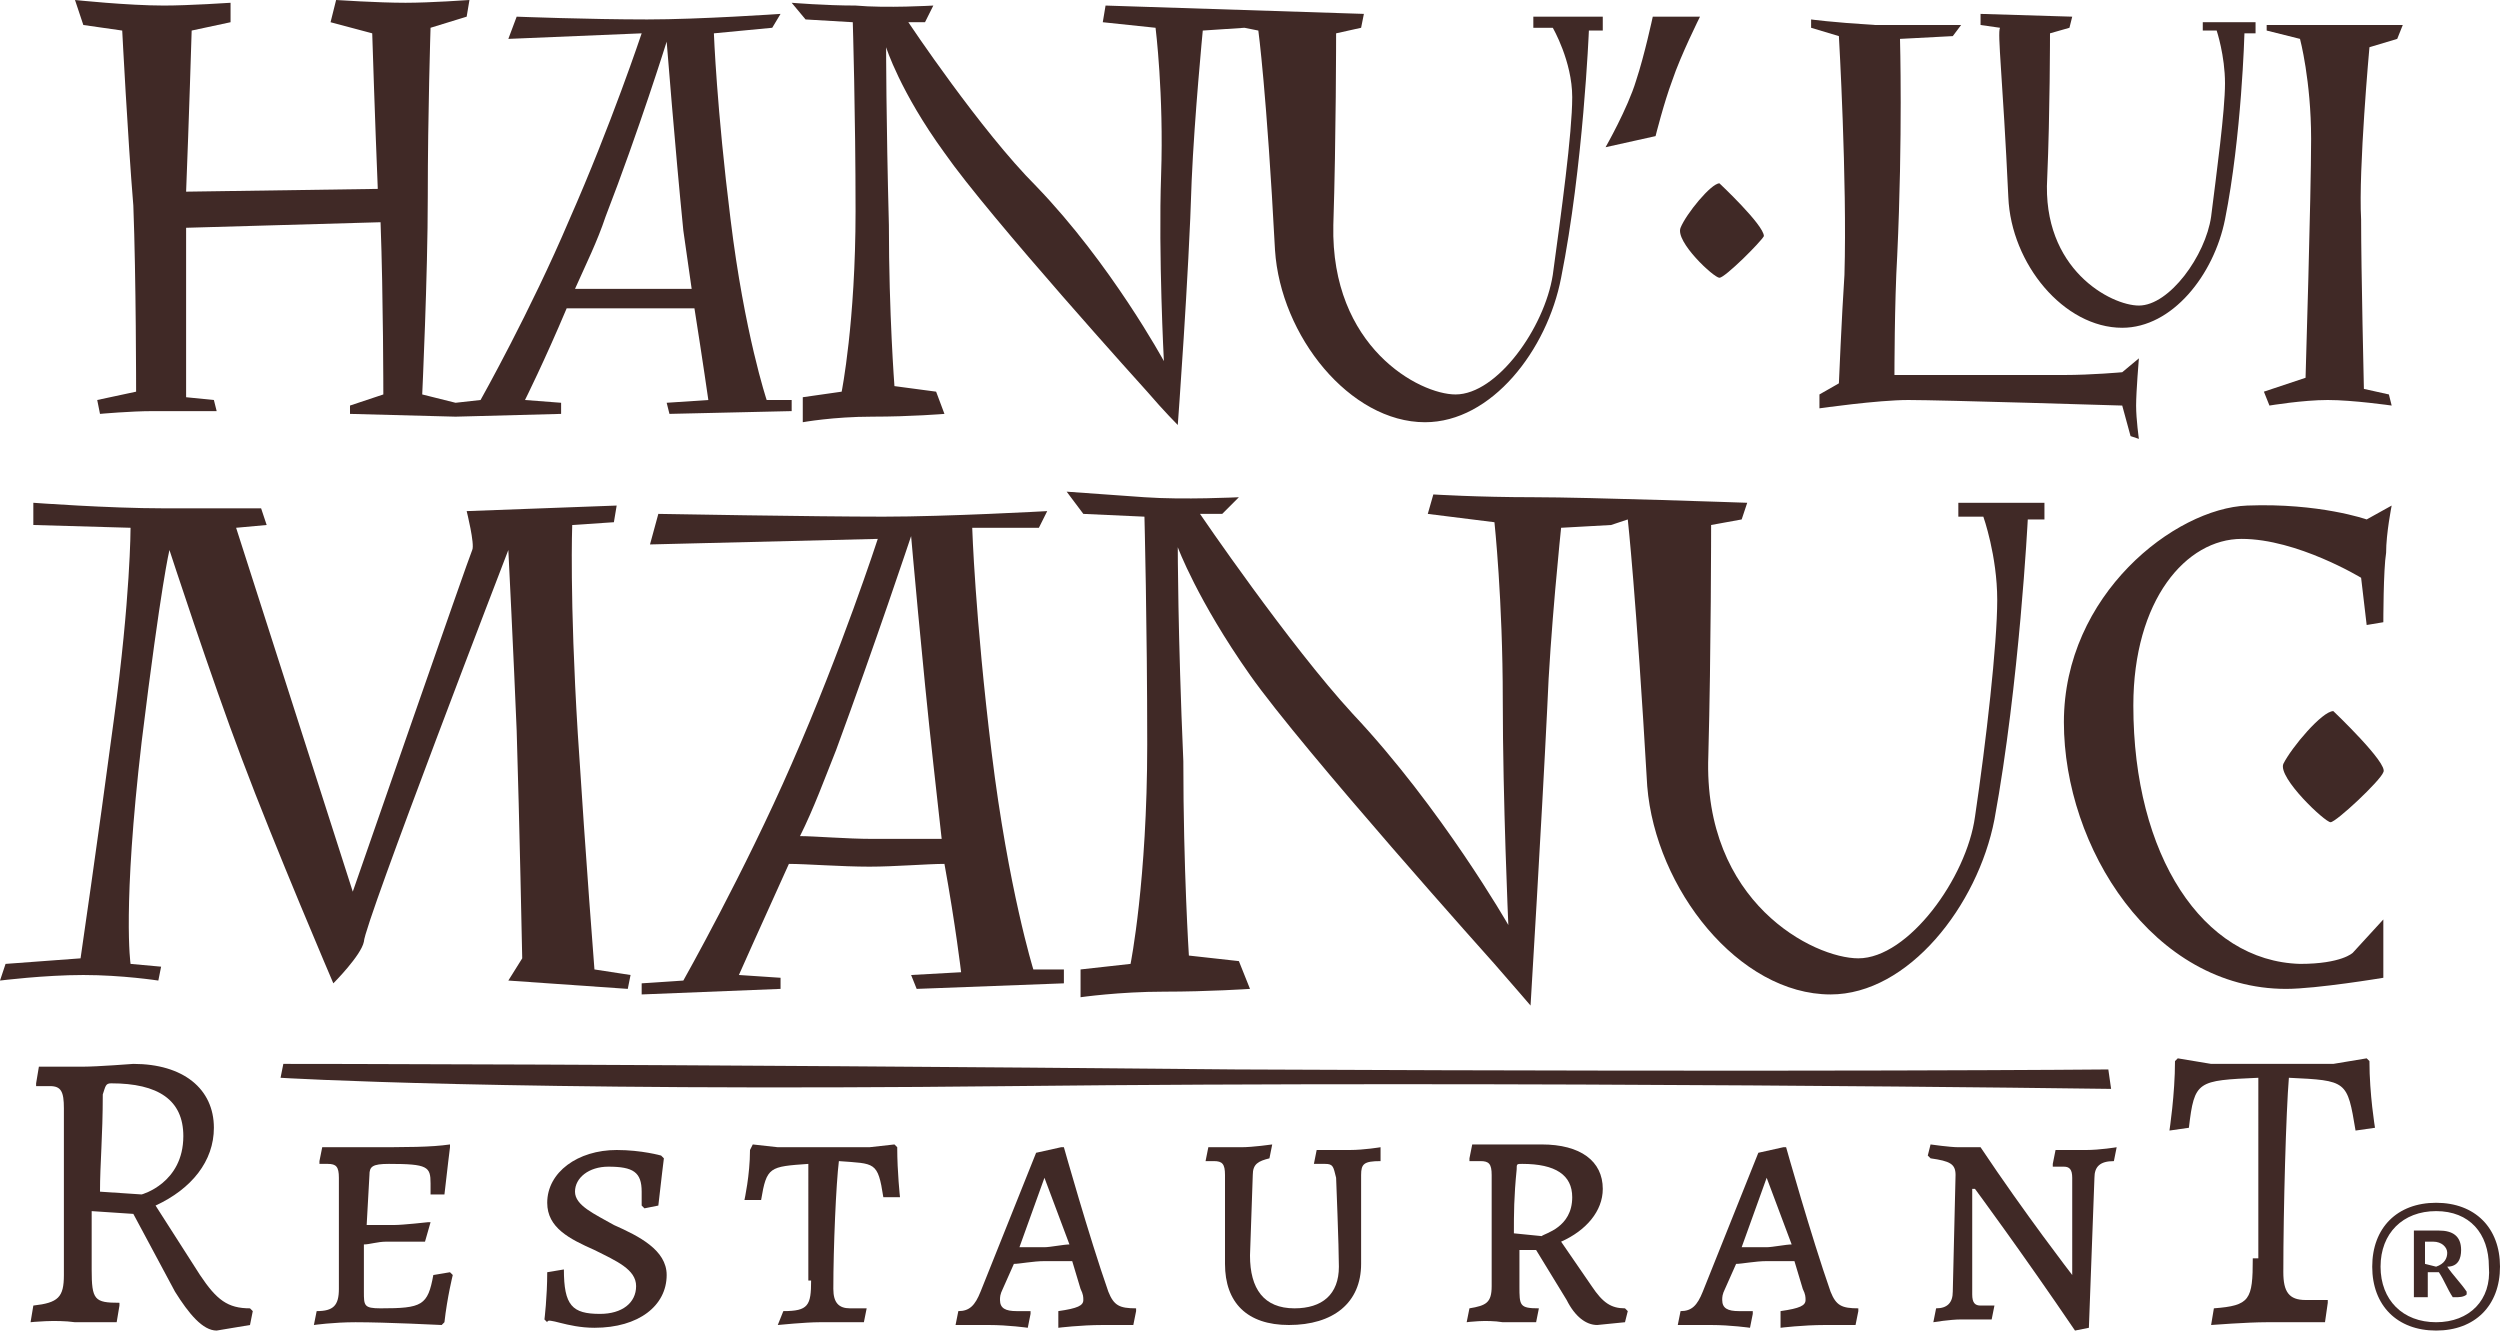 <?xml version="1.0" encoding="utf-8"?>
<!-- Generator: Adobe Illustrator 20.1.0, SVG Export Plug-In . SVG Version: 6.00 Build 0)  -->
<svg version="1.1" id="Layer_1" xmlns="http://www.w3.org/2000/svg" xmlns:xlink="http://www.w3.org/1999/xlink" x="0px" y="0px"
	 viewBox="0 0 90 48" style="enable-background:new 0 0 90 48;" xml:space="preserve">
<style type="text/css">
	.st0{fill-rule:evenodd;clip-rule:evenodd;fill:#402926;}
	.st1{fill:#402926;}
</style>
<g>
	<path class="st0" d="M86.1,18.2l-0.9,0.5c0,0-1.7-0.6-4.3-0.5c-2.6,0.1-6.6,3.2-6.6,7.8c0,4.5,3.2,9.6,8,9.6c1.1,0,3.5-0.4,3.5-0.4
		v-2.1l-1.1,1.2c0,0-0.4,0.4-1.9,0.4c-3.5-0.1-6-3.9-6-9.3c0-3.8,1.9-6,3.9-6c2,0,4.3,1.4,4.3,1.4l0.2,1.7l0.6-0.1
		c0,0,0-1.9,0.1-2.5C85.9,19.2,86.1,18.2,86.1,18.2z"/>
	<path class="st1" d="M28.8,30.1c0.5,0,1.7,0.1,2.6,0.1c0.8,0,1.9,0,2.5,0c-0.1-0.9-0.2-1.8-0.3-2.7c-0.4-3.6-0.8-8.2-0.8-8.2
		s-1.3,3.9-2.7,7.7C29.7,28,29.3,29.1,28.8,30.1z M34,31.1c-0.6,0-1.8,0.1-2.7,0.1c-1,0-2.3-0.1-2.9-0.1c-1,2.2-1.8,4-1.8,4l1.5,0.1
		l0,0.4l-5,0.2v-0.4l1.5-0.1c0,0,2.2-3.9,3.9-7.8c1.8-4.1,3.1-8.1,3.1-8.1l-8.2,0.2l0.3-1.1c0,0,5.6,0.1,8.1,0.1
		c2.3,0,5.9-0.2,5.9-0.2l-0.3,0.6L35,19c0,0,0.1,3.2,0.7,8.1c0.6,4.9,1.5,7.8,1.5,7.8h1.1v0.5L33,35.6l-0.2-0.5l1.8-0.1
		C34.6,35,34.4,33.3,34,31.1z"/>
	<path class="st0" d="M8.5,19l4.2,13.1c0,0,4.2-12.1,4.3-12.3c0.1-0.2-0.2-1.4-0.2-1.4l5.4-0.2l-0.1,0.6l-1.5,0.1
		c0,0-0.1,2.6,0.2,7.5c0.3,4.7,0.6,8.5,0.6,8.5l1.3,0.2l-0.1,0.5l-4.3-0.3l0.5-0.8c0,0-0.1-5-0.2-8.2c-0.1-2.5-0.3-6.5-0.3-6.5
		s-5.2,13.5-5.2,14.1c-0.1,0.5-1.1,1.5-1.1,1.5s-2.1-4.9-3.3-8.1c-1.1-2.9-2.6-7.5-2.6-7.5s-0.3,1.2-1,6.9c-0.7,6-0.4,8-0.4,8
		l1.1,0.1l-0.1,0.5c0,0-1.3-0.2-2.7-0.2c-1.4,0-3,0.2-3,0.2l0.2-0.6l2.7-0.2c0,0,0.6-4.1,1.2-8.6C4.7,21.5,4.7,19,4.7,19l-3.5-0.1
		l0-0.8c0,0,2.7,0.2,4.7,0.2s3.5,0,3.5,0l0.2,0.6L8.5,19z"/>
	<path class="st1" d="M53.8,34.7c0,0-6.9-7.7-8.8-10.4c-1.9-2.7-2.6-4.6-2.6-4.6s0,3.1,0.2,7.7c0,3.9,0.2,7,0.2,7l1.8,0.2l0.4,1
		c0,0-1.5,0.1-3.1,0.1c-1.6,0-3,0.2-3,0.2v-1l1.8-0.2c0,0,0.6-3,0.6-7.9c0-4.3-0.1-8.2-0.1-8.2l-2.2-0.1l-0.6-0.8
		c0,0,1.4,0.1,2.8,0.2c1.4,0.1,3.4,0,3.4,0L44,18.5h-0.8c0,0,3.2,4.7,5.5,7.2c3.2,3.4,5.6,7.6,5.6,7.6s-0.2-4.5-0.2-8.1
		s-0.3-6.4-0.3-6.4l-2.4-0.3l0.2-0.7c0,0,1.6,0.1,3.6,0.1s7.7,0.2,7.7,0.2l-0.2,0.6l-1.1,0.2c0,0,0,4.6-0.1,8.3
		c-0.2,5.3,3.8,7.3,5.4,7.3c1.8,0,3.9-2.9,4.2-5.1c0.4-2.7,0.8-6.2,0.8-7.8s-0.5-3-0.5-3l-0.9,0v-0.5h3.1l0,0.6l-0.6,0
		c0,0-0.3,5.9-1.2,10.8c-0.6,3.1-3.1,6.3-5.9,6.3c-3.3,0-6.3-3.8-6.6-7.5c-0.4-6.9-0.7-9.6-0.7-9.6L58,18.9L56.2,19
		c0,0-0.4,3.8-0.5,6.5c-0.2,4.1-0.6,10.7-0.6,10.7S54.5,35.5,53.8,34.7z"/>
	<path class="st0" d="M84,25.6c-0.4,0-1.5,1.3-1.8,1.9c-0.2,0.5,1.5,2.1,1.7,2.1c0.2,0,1.8-1.5,1.9-1.8C86,27.5,84,25.6,84,25.6z"/>
	<path class="st1" d="M60.2,2.9c0.3-0.9,1-2.3,1-2.3l-1.7,0c0,0-0.3,1.4-0.6,2.3c-0.3,1-1.1,2.4-1.1,2.4l1.8-0.4
		C59.6,4.9,59.9,3.7,60.2,2.9z"/>
	<path class="st1" d="M18.6,0.6c0,0,2.6,0.1,4.7,0.1c1.9,0,4.8-0.2,4.8-0.2L27.8,1l-2.1,0.2c0,0,0.1,2.7,0.6,6.7
		c0.5,4.1,1.3,6.5,1.3,6.5h0.9v0.4l-4.4,0.1L24,14.5l1.5-0.1c0,0-0.2-1.4-0.5-3.3c-0.5,0-1.5,0-2.2,0c-0.8,0-1.9,0-2.4,0
		c-0.8,1.9-1.5,3.3-1.5,3.3l1.3,0.1l0,0.4L16.4,15l-3.8-0.1v-0.3l1.2-0.4c0,0,0-3.5-0.1-6.2l-7,0.2c0,2.6,0,6.1,0,6.1l1,0.1l0.1,0.4
		c0,0-1.5,0-2.3,0c-0.8,0-1.9,0.1-1.9,0.1l-0.1-0.5l1.4-0.3c0,0,0-4.1-0.1-6.7C4.6,5,4.4,1.1,4.4,1.1L3,0.9L2.7,0
		c0,0,1.9,0.2,3.2,0.2c0.9,0,2.4-0.1,2.4-0.1v0.7L6.9,1.1c0,0-0.1,3.3-0.2,5.8l6.9-0.1c-0.1-2.4-0.2-5.6-0.2-5.6l-1.5-0.4L12.1,0
		c0,0,1.5,0.1,2.5,0.1c0.9,0,2.3-0.1,2.3-0.1l-0.1,0.6L15.5,1c0,0-0.1,3.1-0.1,6.1c0,2.8-0.2,7.1-0.2,7.1l1.2,0.3l0.9-0.1
		c0,0,1.8-3.2,3.2-6.5c1.5-3.4,2.6-6.7,2.6-6.7l-4.8,0.2L18.6,0.6z M24.9,10.4c-0.1-0.7-0.2-1.4-0.3-2.1c-0.3-3-0.6-6.8-0.6-6.8
		s-1,3.2-2.2,6.3c-0.3,0.9-0.7,1.7-1.1,2.6c0.4,0,1.4,0,2.1,0C23.5,10.4,24.4,10.4,24.9,10.4z"/>
	<path class="st0" d="M61.9,6.6c-0.3,0-1.2,1.1-1.4,1.6c-0.2,0.5,1.2,1.8,1.4,1.8c0.2,0,1.5-1.3,1.6-1.5C63.5,8.1,61.9,6.6,61.9,6.6
		z"/>
	<path class="st1" d="M41.3,14.1c0,0-5.7-6.3-7.3-8.6c-1.6-2.2-2.1-3.8-2.1-3.8s0,2.6,0.1,6.4c0,3.2,0.2,5.8,0.2,5.8l1.5,0.2
		l0.3,0.8c0,0-1.2,0.1-2.6,0.1s-2.5,0.2-2.5,0.2v-0.9l1.4-0.2c0,0,0.5-2.5,0.5-6.5c0-3.5-0.1-6.8-0.1-6.8L29,0.7l-0.5-0.6
		c0,0,1.2,0.1,2.3,0.1c1.1,0.1,2.8,0,2.8,0l-0.3,0.6h-0.6c0,0,2.6,3.9,4.6,5.9c2.7,2.8,4.6,6.3,4.6,6.3s-0.2-3.8-0.1-6.7
		c0.1-2.9-0.2-5.3-0.2-5.3l-1.9-0.2l0.1-0.6l9.3,0.3l-0.1,0.5l-0.9,0.2c0,0,0,3.8-0.1,6.9c-0.1,4.4,3.1,6.1,4.4,6.1
		c1.5,0,3.2-2.4,3.5-4.3c0.3-2.2,0.7-5.1,0.7-6.4S55.9,1,55.9,1l-0.7,0V0.6h2.5l0,0.5l-0.5,0c0,0-0.2,4.9-1,8.9
		c-0.5,2.6-2.5,5.2-4.9,5.2c-2.7,0-5.2-3.1-5.4-6.2c-0.3-5.7-0.6-7.9-0.6-7.9L44.8,1l-1.5,0.1c0,0-0.3,3.1-0.4,5.4
		c-0.1,3.4-0.5,8.8-0.5,8.8S41.9,14.8,41.3,14.1z"/>
	<path class="st0" d="M68.4,1.4c0,0,0.1,3.5-0.1,7.8c-0.1,1.7-0.1,4.3-0.1,4.3s5.1,0,6.1,0c1,0,2.1-0.1,2.1-0.1l0.6-0.5
		c0,0-0.1,1.2-0.1,1.7c0,0.5,0.1,1.2,0.1,1.2l-0.3-0.1l-0.3-1.1c0,0-6.5-0.2-7.7-0.2c-1.1,0-3.2,0.3-3.2,0.3v-0.5l0.7-0.4
		c0,0,0.1-2.4,0.2-3.9c0.1-3.4-0.2-8.6-0.2-8.6l-1-0.3V0.7c0,0,0.7,0.1,2.3,0.2c1.6,0,3.1,0,3.1,0l-0.3,0.4L68.4,1.4z"/>
	<path class="st0" d="M72.3,7.1c0.1,2.4,2,4.7,4.1,4.7c1.8,0,3.3-1.9,3.7-3.9c0.6-3,0.7-6.7,0.7-6.7l0.4,0l0-0.4h-1.9v0.3l0.5,0
		c0,0,0.3,0.9,0.3,1.9c0,1-0.3,3.2-0.5,4.8C79.4,9.2,78.1,11,77,11c-1,0-3.5-1.3-3.3-4.6c0.1-2.3,0.1-5.2,0.1-5.2l0.7-0.2l0.1-0.4
		l-3.3-0.1l0,0.4l0.7,0.1C71.9,1.2,72.1,2.8,72.3,7.1z"/>
	<path class="st0" d="M81.6,0.9h4.9l-0.2,0.5l-1,0.3c0,0-0.4,4.4-0.3,6.2c0,1.8,0.1,6.1,0.1,6.1l0.9,0.2l0.1,0.4
		c0,0-1.4-0.2-2.3-0.2s-2.1,0.2-2.1,0.2l-0.2-0.5l1.5-0.5c0,0,0.2-6.6,0.2-8.6c0-2.1-0.4-3.6-0.4-3.6l-1.2-0.3L81.6,0.9z"/>
	<path class="st0" d="M3.6,42.9c0-1,0.1-2,0.1-3.5C3.8,39.1,3.8,39,4,39c1.7,0,2.6,0.6,2.6,1.9c0,1.7-1.5,2.1-1.5,2.1L3.6,42.9z
		 M4.8,43.7l1.5,2.8c0.5,0.8,1,1.4,1.5,1.4l1.2-0.2l0.1-0.5l-0.1-0.1c-0.8,0-1.2-0.3-1.8-1.2l-1.6-2.5c1.3-0.6,2.1-1.6,2.1-2.8
		c0-1.4-1.1-2.3-2.9-2.3c0,0-1.3,0.1-1.8,0.1c-0.5,0-1.6,0-1.6,0l-0.1,0.6l0,0.1c0,0,0.3,0,0.5,0c0.4,0,0.5,0.2,0.5,0.8l0,6
		c0,0.8-0.2,1-1.1,1.1l-0.1,0.6c0,0,0.9-0.1,1.6,0c0.7,0,1.5,0,1.5,0l0.1-0.6l0-0.1c-0.9,0-1-0.1-1-1.2l0-2.1L4.8,43.7z"/>
	<path class="st0" d="M13.1,46.5c0-0.3,0-0.8,0-1.7c0.2,0,0.5-0.1,0.8-0.1c0.5,0,1.4,0,1.4,0l0.2-0.7L15.4,44c0,0-0.9,0.1-1.2,0.1
		c-0.3,0-0.8,0-1,0l0.1-1.8c0-0.3,0.1-0.4,0.7-0.4c1.4,0,1.5,0.1,1.5,0.7c0,0.1,0,0.4,0,0.4L16,43c0.1-0.9,0.2-1.7,0.2-1.7l0-0.1
		c-0.7,0.1-1.5,0.1-3.1,0.1c-0.7,0-1.5,0-1.5,0l-0.1,0.5l0,0.1c0,0,0.2,0,0.3,0c0.3,0,0.4,0.1,0.4,0.5l0,4c0,0.6-0.2,0.8-0.8,0.8
		l-0.1,0.5c0,0,0.7-0.1,1.5-0.1c1.1,0,3.1,0.1,3.1,0.1l0.1-0.1c0.1-0.9,0.3-1.7,0.3-1.7l-0.1-0.1l-0.6,0.1c-0.2,1.1-0.4,1.2-1.9,1.2
		C13.1,47.1,13.1,47,13.1,46.5z"/>
	<path class="st0" d="M21.4,47.8c1.6,0,2.6-0.8,2.6-1.9c0-0.9-1-1.4-1.9-1.8c-0.7-0.4-1.4-0.7-1.4-1.2c0-0.5,0.5-0.9,1.2-0.9
		c0.9,0,1.2,0.2,1.2,0.9c0,0.3,0,0.5,0,0.5l0.1,0.1l0.5-0.1c0.1-0.9,0.2-1.7,0.2-1.7l-0.1-0.1c0,0-0.7-0.2-1.6-0.2
		c-1.4,0-2.5,0.8-2.5,1.9c0,0.9,0.8,1.3,1.7,1.7c0.8,0.4,1.5,0.7,1.5,1.3c0,0.6-0.5,1-1.3,1c-1,0-1.3-0.3-1.3-1.6l-0.6,0.1
		c0,0.9-0.1,1.7-0.1,1.7l0.1,0.1C19.7,47.4,20.4,47.8,21.4,47.8z"/>
	<path class="st0" d="M29.2,46.1c0,0.9-0.1,1.1-1,1.1L28,47.7c0,0,1-0.1,1.5-0.1c0.5,0,1.6,0,1.6,0l0.1-0.5l0,0c0,0-0.2,0-0.6,0
		c-0.4,0-0.6-0.2-0.6-0.7c0-1.5,0.1-3.8,0.2-4.6c1.3,0.1,1.4,0,1.6,1.3l0.6,0c0,0-0.1-0.9-0.1-1.8l-0.1-0.1l-0.9,0.1H28l-0.9-0.1
		L27,41.4c0,0.9-0.2,1.8-0.2,1.8l0.6,0c0.2-1.2,0.3-1.2,1.7-1.3V46.1z"/>
	<path class="st0" d="M37.6,42.4L37.6,42.4l0.9,2.4c-0.2,0-0.7,0.1-0.9,0.1h-0.9L37.6,42.4z M39.9,46.5c-0.7-2-1.6-5.2-1.6-5.2
		l-0.1,0l-0.9,0.2l-2,5c-0.2,0.5-0.4,0.7-0.8,0.7l-0.1,0.5c0,0,0.6,0,1.2,0c0.7,0,1.4,0.1,1.4,0.1l0.1-0.5l0-0.1h-0.5
		c-0.4,0-0.6-0.1-0.6-0.4c0-0.1,0-0.2,0.1-0.4l0.4-0.9c0.2,0,0.7-0.1,1.1-0.1c0.3,0,0.8,0,1,0l0.3,1c0.1,0.2,0.1,0.3,0.1,0.4
		c0,0.2-0.2,0.3-0.9,0.4l0,0.5l0,0.1c0,0,0.8-0.1,1.6-0.1c0.4,0,1.1,0,1.1,0l0.1-0.5l0-0.1C40.3,47.1,40.1,47,39.9,46.5z"/>
	<path class="st0" d="M45,45.2l0.1-2.9c0-0.4,0.2-0.5,0.6-0.6l0.1-0.5c0,0-0.7,0.1-1.1,0.1c-0.4,0-1.2,0-1.2,0l-0.1,0.5l0,0
		c0,0,0.2,0,0.3,0c0.3,0,0.4,0.1,0.4,0.5v3.2c0,1.4,0.8,2.2,2.3,2.2c1.6,0,2.6-0.8,2.6-2.2v-3.2c0-0.4,0.1-0.5,0.7-0.5l0-0.5
		c0,0-0.6,0.1-1.1,0.1c-0.4,0-1.2,0-1.2,0l-0.1,0.5l0,0c0,0,0.3,0,0.4,0c0.3,0,0.3,0.1,0.4,0.5c0,0,0.1,2.5,0.1,3.2
		c0,1-0.6,1.5-1.6,1.5C45.5,47.1,45,46.4,45,45.2z"/>
	<path class="st0" d="M54.5,44.4c0-0.7,0-1.3,0.1-2.3c0-0.2,0-0.2,0.2-0.2c1.2,0,1.8,0.4,1.8,1.2c0,1.1-1,1.3-1.1,1.4L54.5,44.4z
		 M55.3,45l1.1,1.8c0.3,0.6,0.7,0.9,1.1,0.9l1-0.1l0.1-0.4l-0.1-0.1c-0.5,0-0.8-0.2-1.2-0.8l-1.1-1.6c0.9-0.4,1.5-1.1,1.5-1.9
		c0-1-0.8-1.6-2.2-1.6c0,0-1,0-1.3,0c-0.4,0-1.2,0-1.2,0l-0.1,0.5l0,0.1c0,0,0.2,0,0.4,0c0.3,0,0.4,0.1,0.4,0.5l0,4
		c0,0.6-0.2,0.7-0.8,0.8l-0.1,0.5c0,0,0.7-0.1,1.3,0c0.5,0,1.2,0,1.2,0l0.1-0.5l0,0c-0.7,0-0.7-0.1-0.7-0.8l0-1.3L55.3,45z"/>
	<path class="st0" d="M63.6,42.4L63.6,42.4l0.9,2.4c-0.2,0-0.7,0.1-0.9,0.1h-0.9L63.6,42.4z M65.9,46.5c-0.7-2-1.6-5.2-1.6-5.2
		l-0.1,0l-0.9,0.2l-2,5c-0.2,0.5-0.4,0.7-0.8,0.7l-0.1,0.5c0,0,0.6,0,1.2,0c0.7,0,1.4,0.1,1.4,0.1l0.1-0.5l0-0.1h-0.5
		c-0.4,0-0.6-0.1-0.6-0.4c0-0.1,0-0.2,0.1-0.4l0.4-0.9c0.2,0,0.7-0.1,1.1-0.1c0.3,0,0.8,0,1,0l0.3,1c0.1,0.2,0.1,0.3,0.1,0.4
		c0,0.2-0.2,0.3-0.9,0.4l0,0.5l0,0.1c0,0,0.8-0.1,1.6-0.1c0.4,0,1.1,0,1.1,0l0.1-0.5l0-0.1C66.3,47.1,66.1,47,65.9,46.5z"/>
	<path class="st0" d="M74.6,45.9c0,0-1.7-2.2-3.3-4.6c0,0-0.4,0-0.8,0c-0.3,0-1-0.1-1-0.1l-0.1,0.4l0.1,0.1c0.7,0.1,0.9,0.2,0.9,0.6
		l-0.1,4.2c0,0.4-0.2,0.6-0.6,0.6l-0.1,0.5c0,0,0.6-0.1,1-0.1c0.4,0,1.1,0,1.1,0l0.1-0.5l0,0c0,0-0.4,0-0.5,0
		c-0.2,0-0.3-0.1-0.3-0.4l0-3.8h0.1c0,0,1.7,2.3,3.6,5.1l0.5-0.1l0.2-5.4c0-0.4,0.2-0.6,0.7-0.6l0.1-0.5c0,0-0.6,0.1-1.1,0.1
		c-0.4,0-1.1,0-1.1,0l-0.1,0.5l0,0.1h0.4c0.2,0,0.3,0.1,0.3,0.4L74.6,45.9L74.6,45.9z"/>
	<path class="st0" d="M81.1,45.3c0,1.5-0.1,1.7-1.4,1.8l-0.1,0.6c0,0,1.3-0.1,2-0.1c0.7,0,2.1,0,2.1,0l0.1-0.7l0-0.1
		c0,0-0.3,0-0.8,0c-0.6,0-0.8-0.3-0.8-1c0-2.3,0.1-5.8,0.2-7c2.1,0.1,2.1,0.1,2.4,1.9l0.7-0.1c0,0-0.2-1.2-0.2-2.4l-0.1-0.1
		l-1.2,0.2h-4.4l-1.2-0.2l-0.1,0.1c0,1.2-0.2,2.5-0.2,2.5l0.7-0.1c0.2-1.7,0.3-1.7,2.5-1.8V45.3z"/>
	<path class="st0" d="M10.2,38.3l-0.1,0.5c0,0,8.1,0.5,26.3,0.3C54.6,38.9,76,39.2,76,39.2l-0.1-0.7c0,0-10.3,0.1-31.4,0
		C23.4,38.3,10.2,38.3,10.2,38.3z"/>
	<path class="st0" d="M87.3,45.5l0-0.8l0.3,0c0.3,0,0.5,0.2,0.5,0.4c0,0.2-0.1,0.4-0.4,0.5L87.3,45.5z M88.6,45
		c0-0.5-0.3-0.7-0.8-0.7h-0.9l0,1.7l0,0.7h0.5l0-0.8v-0.1h0.4c0.2,0.3,0.3,0.6,0.5,0.9l0.1,0c0.1,0,0.3,0,0.4-0.1l0-0.1
		c-0.2-0.3-0.5-0.6-0.7-0.9C88.5,45.6,88.6,45.3,88.6,45z M87.7,47.6c-1.2,0-2-0.8-2-2c0-1.2,0.8-2,2-2c1.2,0,1.9,0.8,1.9,2
		C89.7,46.8,88.9,47.6,87.7,47.6z M87.7,43.3c-1.4,0-2.3,0.9-2.3,2.3c0,1.4,0.9,2.3,2.3,2.3c1.4,0,2.3-0.9,2.3-2.3
		C90,44.2,89.1,43.3,87.7,43.3z"/>
</g>
</svg>
